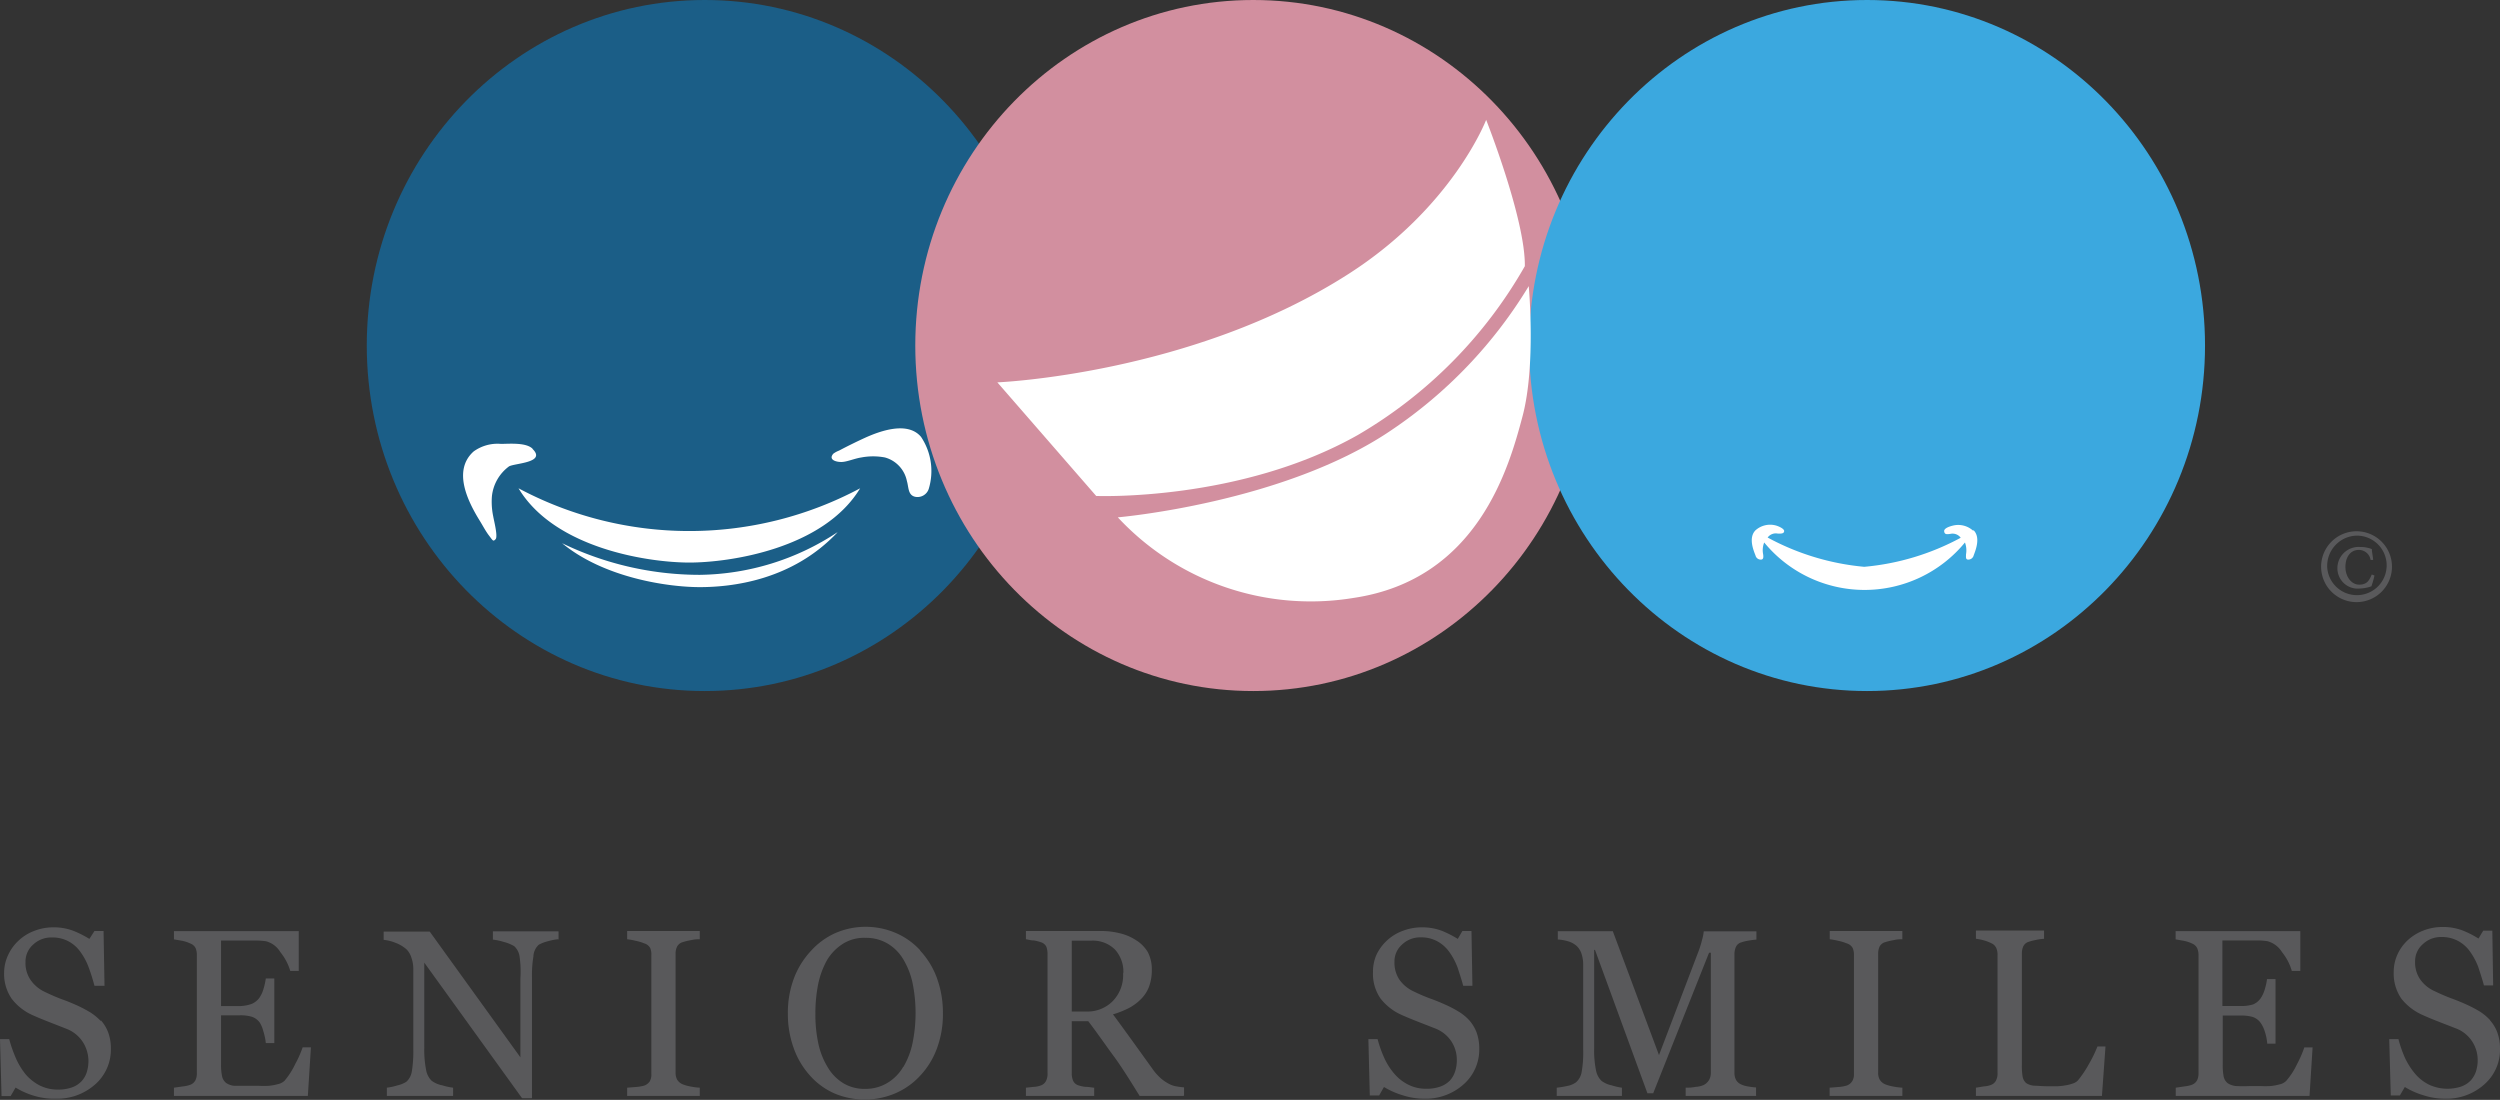 <svg xmlns="http://www.w3.org/2000/svg" viewBox="0 0 211.71 93.14"><rect x="0" y="0" width="211.71" height="93.14" fill="#333333" stroke="none"/><defs><style>.cls-1{fill:#1b5e87;}.cls-2{fill:#d28f9f;}.cls-3{fill:#3ba8df;}.cls-4{fill:#fff;}.cls-5{fill:#59595b;}</style></defs><title>Logo</title><g id="Layer_2" data-name="Layer 2"><g id="ARTWORK"><path class="cls-1" d="M88.3,29.26c0,16.16-12.81,29.26-28.62,29.26S31.06,45.42,31.06,29.26,43.88,0,59.68,0,88.3,13.1,88.3,29.26"/><path class="cls-2" d="M134.75,29.26c0,16.16-12.81,29.26-28.62,29.26S77.51,45.42,77.51,29.26,90.32,0,106.13,0s28.62,13.1,28.62,29.26"/><path class="cls-3" d="M186.73,29.26c0,16.16-12.82,29.26-28.62,29.26s-28.62-13.1-28.62-29.26S142.3,0,158.11,0s28.62,13.1,28.62,29.26"/><path class="cls-4" d="M125.85,10.14s3.33,8.42,3.28,12.4A38.71,38.71,0,0,1,115,36.83C105,42.49,92.83,42,92.83,42l-8.37-9.62s16.52-.67,29.8-9.22c8.77-5.64,11.59-13,11.59-13"/><path class="cls-4" d="M94.67,43.81s14.12-1.22,23.17-7.39a39.07,39.07,0,0,0,11.62-12.19s.62,6.7-.52,11-3.77,13.86-14.35,15.41a22.31,22.31,0,0,1-19.92-6.82"/><path class="cls-4" d="M167.08,44.93a1.88,1.88,0,0,0-1.7-.42c-.21.05-.78.21-.74.49s.23.25.53.21a.85.85,0,0,1,.87.33A21.1,21.1,0,0,1,157.87,48a21.18,21.18,0,0,1-8.18-2.48.86.86,0,0,1,.88-.33c.29,0,.5,0,.52-.21s-.52-.44-.74-.49a1.86,1.86,0,0,0-1.69.42c-.61.62-.17,1.69,0,2.12a.46.46,0,0,0,.46.36c.23,0,.22-.23.19-.45a1.77,1.77,0,0,1,.09-1,11,11,0,0,0,17,0,1.9,1.9,0,0,1,.09,1c0,.22-.05.45.19.45a.47.47,0,0,0,.46-.36c.16-.43.6-1.5,0-2.12"/><path class="cls-4" d="M72.84,41.35a30.71,30.71,0,0,1-28.93,0C47,46.49,55,47.64,58.38,47.64s11.35-1.15,14.46-6.29"/><path class="cls-4" d="M70.92,45.07a21.57,21.57,0,0,1-11.66,3.61A26.78,26.78,0,0,1,47.6,46c3.53,2.92,8.93,3.72,11.66,3.72s7.83-.57,11.66-4.64"/><path class="cls-4" d="M45.1,38c-.56-.55-2-.41-2.68-.41a3.45,3.45,0,0,0-2.31.64c-1.8,1.61-.49,4.23.5,5.84.27.43.51.91.82,1.31s.33.51.54.28-.15-1.6-.2-1.92A6,6,0,0,1,41.66,42,3.61,3.61,0,0,1,43.1,39.5c.45-.28,3.2-.3,2-1.48"/><path class="cls-4" d="M78,37c-1.13-1.35-3.46-.51-4.76.08q-1.11.51-2.19,1.08a2,2,0,0,0-.48.26c-.47.54.31.73.76.7s1.07-.3,1.61-.38a5.38,5.38,0,0,1,2,0,2.6,2.6,0,0,1,1.86,2c.16.53.08,1.19.7,1.33a1,1,0,0,0,1.15-.67A5.21,5.21,0,0,0,78,37"/><path class="cls-5" d="M8.54,86.4a3.32,3.32,0,0,1,.64,1.08,4,4,0,0,1,.21,1.36,3.92,3.92,0,0,1-1.34,3,4.81,4.81,0,0,1-3.32,1.2A5.83,5.83,0,0,1,2.9,92.8a6.6,6.6,0,0,1-1.58-.7l-.42.72H.13L0,88H.78a11.47,11.47,0,0,0,.56,1.6A5.88,5.88,0,0,0,2.19,91a4,4,0,0,0,1.17.92,3.38,3.38,0,0,0,1.56.35,3.41,3.41,0,0,0,1.16-.18,2.07,2.07,0,0,0,.8-.5,2,2,0,0,0,.46-.77,3.11,3.11,0,0,0,.15-1A3,3,0,0,0,7,88.22a2.89,2.89,0,0,0-1.38-1.1l-1.43-.56c-.54-.21-1-.4-1.4-.58A4.56,4.56,0,0,1,1,84.59a3.68,3.68,0,0,1-.65-2.25A3.56,3.56,0,0,1,.7,80.85a3.86,3.86,0,0,1,.91-1.23,4,4,0,0,1,1.32-.8,4.43,4.43,0,0,1,1.58-.29,4.68,4.68,0,0,1,1.69.29,8.77,8.77,0,0,1,1.37.69L8,78.84h.77l.08,4.64H8q-.21-.8-.48-1.53a5.27,5.27,0,0,0-.69-1.31,2.93,2.93,0,0,0-1-.91,2.87,2.87,0,0,0-1.46-.34,2.21,2.21,0,0,0-1.56.6,1.9,1.9,0,0,0-.65,1.46A2.51,2.51,0,0,0,2.6,83a3,3,0,0,0,1.2,1q.7.34,1.38.6c.46.16.89.34,1.32.53a11.7,11.7,0,0,1,1.11.58,4.61,4.61,0,0,1,.93.76"/><path class="cls-5" d="M26.33,88.69l-.26,4.12H14.73v-.7L15.5,92a2.48,2.48,0,0,0,.62-.14.81.81,0,0,0,.43-.38,1.34,1.34,0,0,0,.12-.6v-10a1.5,1.5,0,0,0-.1-.58.82.82,0,0,0-.45-.4,3.07,3.07,0,0,0-.69-.23l-.7-.12v-.7H25.3v3.37h-.72a4.56,4.56,0,0,0-.84-1.59,2,2,0,0,0-1.21-.92,6.51,6.51,0,0,0-.72-.06l-.94,0H18.72v5.55h1.54A3.18,3.18,0,0,0,21.35,85a1.6,1.6,0,0,0,.6-.48,2.56,2.56,0,0,0,.36-.76,5.68,5.68,0,0,0,.2-.9h.72v5.47h-.72a5,5,0,0,0-.21-1A2.59,2.59,0,0,0,22,86.6a1.39,1.39,0,0,0-.68-.5,3.44,3.44,0,0,0-1-.12H18.72v4.18a4.43,4.43,0,0,0,.09,1,1,1,0,0,0,.34.55,1.47,1.47,0,0,0,.68.24c.29,0,.7,0,1.23,0h.84a7.34,7.34,0,0,0,.88,0,4.27,4.27,0,0,0,.75-.14,1.17,1.17,0,0,0,.56-.28A6.44,6.44,0,0,0,25,90.11a9.07,9.07,0,0,0,.63-1.42h.69"/><path class="cls-5" d="M47.26,79.54a4.41,4.41,0,0,0-.83.16,3.22,3.22,0,0,0-.8.3,1.42,1.42,0,0,0-.46,1,9.82,9.82,0,0,0-.12,1.77V93h-.84L35.93,81.52v7.2a8.74,8.74,0,0,0,.15,1.86,1.69,1.69,0,0,0,.46.93,2.17,2.17,0,0,0,.91.4,5.37,5.37,0,0,0,.92.2v.7H32.76v-.7a5.27,5.27,0,0,0,.88-.19,2.44,2.44,0,0,0,.77-.31,1.49,1.49,0,0,0,.46-.84A10.51,10.51,0,0,0,35,88.83V82a2.85,2.85,0,0,0-.16-.9,1.69,1.69,0,0,0-.41-.7,3,3,0,0,0-.94-.56,3.68,3.68,0,0,0-1-.25v-.7h3.9l7.68,10.65V82.85A9,9,0,0,0,44,81a1.48,1.48,0,0,0-.45-.87,3.23,3.23,0,0,0-.88-.36,4.92,4.92,0,0,0-.93-.2v-.7h5.56v.7"/><path class="cls-5" d="M59.26,92.81H53.11v-.7l.75-.06a3.13,3.13,0,0,0,.7-.12.93.93,0,0,0,.46-.35,1.15,1.15,0,0,0,.14-.61V80.85a1.35,1.35,0,0,0-.1-.57.83.83,0,0,0-.5-.39,4,4,0,0,0-.73-.22,5.61,5.61,0,0,0-.72-.13v-.7h6.15v.7c-.2,0-.43,0-.71.07a5.12,5.12,0,0,0-.72.17.78.78,0,0,0-.49.38,1.31,1.31,0,0,0-.13.59V90.86a1.21,1.21,0,0,0,.14.58,1,1,0,0,0,.48.39,3.18,3.18,0,0,0,.66.18,5.25,5.25,0,0,0,.77.1v.7"/><path class="cls-5" d="M77.92,80.5a6.8,6.8,0,0,1,1.42,2.32,8.58,8.58,0,0,1,.51,3,8.29,8.29,0,0,1-.52,3,6.76,6.76,0,0,1-1.44,2.31,6.14,6.14,0,0,1-2.08,1.46,6.6,6.6,0,0,1-5.16,0,6,6,0,0,1-2.07-1.52,6.92,6.92,0,0,1-1.37-2.32,8.48,8.48,0,0,1-.49-2.92,8.28,8.28,0,0,1,.52-3,7,7,0,0,1,1.43-2.3A6.17,6.17,0,0,1,70.78,79a6.47,6.47,0,0,1,5.06,0,6.05,6.05,0,0,1,2.08,1.47m-1.43,9.9a6.6,6.6,0,0,0,.78-2,12.75,12.75,0,0,0,0-5.17,6.54,6.54,0,0,0-.8-2,3.79,3.79,0,0,0-1.33-1.31,3.56,3.56,0,0,0-1.83-.47,3.37,3.37,0,0,0-2,.55A4.17,4.17,0,0,0,70,81.37a7.24,7.24,0,0,0-.72,2,12.79,12.79,0,0,0-.23,2.44,11.76,11.76,0,0,0,.25,2.56,6.42,6.42,0,0,0,.79,2,3.86,3.86,0,0,0,1.31,1.35,3.44,3.44,0,0,0,1.88.49,3.55,3.55,0,0,0,1.86-.5,3.78,3.78,0,0,0,1.35-1.37"/><path class="cls-5" d="M100.19,92.81H96.51C95.7,91.5,95,90.37,94.3,89.42s-1.37-1.93-2.14-2.94h-1.4v4.43a1.57,1.57,0,0,0,.11.6.73.73,0,0,0,.45.4,2.77,2.77,0,0,0,.61.13c.29,0,.53.06.73.07v.7H86.88v-.7l.67-.07a2,2,0,0,0,.62-.13.79.79,0,0,0,.41-.37,1.31,1.31,0,0,0,.13-.63V80.81a1.91,1.91,0,0,0-.09-.61.73.73,0,0,0-.45-.4,3.37,3.37,0,0,0-.63-.16c-.26,0-.48-.08-.66-.1v-.7h6.31a6.56,6.56,0,0,1,1.63.19,4.29,4.29,0,0,1,1.37.58,3,3,0,0,1,1,1,3.15,3.15,0,0,1,.35,1.53,4,4,0,0,1-.24,1.43,3,3,0,0,1-.71,1.07,4.2,4.2,0,0,1-1,.73,7.79,7.79,0,0,1-1.34.53c.68.91,1.23,1.68,1.68,2.3l1.64,2.28a4.68,4.68,0,0,0,.77.87,3.8,3.8,0,0,0,.68.45,1.88,1.88,0,0,0,.62.2,4.5,4.5,0,0,0,.63.08v.7M95.13,82.4a2.78,2.78,0,0,0-.72-2,2.66,2.66,0,0,0-2-.74H90.76v6H92a3,3,0,0,0,2.22-.87,3.15,3.15,0,0,0,.89-2.36"/><path class="cls-5" d="M124.42,86.4a3.32,3.32,0,0,1,.64,1.08,4,4,0,0,1,.21,1.36,3.92,3.92,0,0,1-1.34,3,4.79,4.79,0,0,1-3.32,1.2,5.83,5.83,0,0,1-1.83-.29,6.78,6.78,0,0,1-1.58-.7l-.41.72H116L115.88,88h.78a10.3,10.3,0,0,0,.57,1.6,5.44,5.44,0,0,0,.85,1.33,3.73,3.73,0,0,0,1.17.92,3.31,3.31,0,0,0,1.55.35,3.37,3.37,0,0,0,1.16-.18,2.19,2.19,0,0,0,.81-.5,2.12,2.12,0,0,0,.45-.77,3.11,3.11,0,0,0,.15-1,2.86,2.86,0,0,0-.46-1.56,2.89,2.89,0,0,0-1.38-1.1l-1.43-.56c-.54-.21-1-.4-1.4-.58a4.63,4.63,0,0,1-1.79-1.39,3.68,3.68,0,0,1-.64-2.25,3.55,3.55,0,0,1,.31-1.49,4,4,0,0,1,2.23-2,4.52,4.52,0,0,1,1.59-.29,4.71,4.71,0,0,1,1.69.29,8.65,8.65,0,0,1,1.36.69l.39-.67h.77l.08,4.64h-.78c-.14-.53-.3-1-.47-1.53a5.63,5.63,0,0,0-.69-1.31,3.05,3.05,0,0,0-1-.91,2.84,2.84,0,0,0-1.46-.35,2.22,2.22,0,0,0-1.56.61,1.89,1.89,0,0,0-.64,1.46,2.58,2.58,0,0,0,.41,1.5,3,3,0,0,0,1.2,1,15,15,0,0,0,1.39.6c.45.16.89.34,1.31.53a9.7,9.7,0,0,1,1.11.58,4.11,4.11,0,0,1,.93.76"/><path class="cls-5" d="M148.75,92.81h-6v-.7c.22,0,.5,0,.84-.07a1.9,1.9,0,0,0,.71-.17,1.14,1.14,0,0,0,.44-.43,1.21,1.21,0,0,0,.14-.6V80.68h-.15L140,92.58h-.49l-4.44-12.14H135v8.33a8.47,8.47,0,0,0,.15,1.84,1.69,1.69,0,0,0,.46.91,2.08,2.08,0,0,0,.87.39,5.18,5.18,0,0,0,.87.2v.7h-5.52v-.7a7.83,7.83,0,0,0,.91-.15,1.76,1.76,0,0,0,.74-.32,1.49,1.49,0,0,0,.46-.85,9.46,9.46,0,0,0,.13-1.91V81.74a2.93,2.93,0,0,0-.15-1,1.57,1.57,0,0,0-.41-.64,1.9,1.9,0,0,0-.73-.39,3.79,3.79,0,0,0-.86-.15v-.7h4.66l3.91,10.49,3.34-8.77a7.92,7.92,0,0,0,.31-1,3.74,3.74,0,0,0,.14-.71h4.46v.7a6,6,0,0,0-.69.09,3.57,3.57,0,0,0-.61.15.69.69,0,0,0-.44.39,1.5,1.5,0,0,0-.12.6V90.84a1.28,1.28,0,0,0,.12.58.89.89,0,0,0,.44.41A2.09,2.09,0,0,0,148,92a6.83,6.83,0,0,0,.71.09v.7"/><path class="cls-5" d="M161.09,92.81h-6.15v-.7l.75-.06a2.91,2.91,0,0,0,.69-.12.89.89,0,0,0,.46-.35A1.06,1.06,0,0,0,157,91V80.85a1.35,1.35,0,0,0-.11-.57.83.83,0,0,0-.5-.39,3.78,3.78,0,0,0-.73-.22,5.83,5.83,0,0,0-.71-.13v-.7h6.15v.7c-.2,0-.44,0-.71.07a5.28,5.28,0,0,0-.73.17.78.78,0,0,0-.49.38,1.45,1.45,0,0,0-.12.59V90.86a1.11,1.11,0,0,0,.14.58,1,1,0,0,0,.47.39,3.61,3.61,0,0,0,.66.18,5.54,5.54,0,0,0,.78.1v.7"/><path class="cls-5" d="M178.3,88.65,178,92.81H167.33v-.7L168,92a2,2,0,0,0,.62-.13.79.79,0,0,0,.41-.37,1.31,1.31,0,0,0,.13-.63v-10a1.38,1.38,0,0,0-.11-.59.82.82,0,0,0-.43-.41,3.5,3.5,0,0,0-.63-.24,4.45,4.45,0,0,0-.66-.13v-.7h5.77v.7a4.84,4.84,0,0,0-.7.1,4.77,4.77,0,0,0-.62.16.75.75,0,0,0-.45.4,1.57,1.57,0,0,0-.11.61v9.38a5.48,5.48,0,0,0,.06,1,1,1,0,0,0,.29.56,1.45,1.45,0,0,0,.66.23c.29,0,.7.05,1.23.05l.74,0a5.43,5.43,0,0,0,.73-.08,3.5,3.5,0,0,0,.62-.16,1,1,0,0,0,.42-.26,9.09,9.09,0,0,0,.92-1.37,10.87,10.87,0,0,0,.73-1.5h.68"/><path class="cls-5" d="M195.84,88.69l-.26,4.12H184.25v-.7L185,92a2.74,2.74,0,0,0,.63-.14.85.85,0,0,0,.43-.38,1.34,1.34,0,0,0,.12-.6v-10a1.5,1.5,0,0,0-.11-.58.83.83,0,0,0-.44-.4,3.18,3.18,0,0,0-.7-.23l-.69-.12v-.7h10.56v3.37h-.72a4.52,4.52,0,0,0-.83-1.59A2.08,2.08,0,0,0,192,79.7a6.52,6.52,0,0,0-.71-.06l-.94,0h-2.15v5.55h1.54a3.15,3.15,0,0,0,1.08-.14,1.52,1.52,0,0,0,.6-.48,2.56,2.56,0,0,0,.36-.76,4.75,4.75,0,0,0,.2-.9h.72v5.47H192a4.32,4.32,0,0,0-.2-1,2.57,2.57,0,0,0-.36-.76,1.37,1.37,0,0,0-.67-.5,3.48,3.48,0,0,0-1-.12h-1.54v4.18a5.22,5.22,0,0,0,.08,1,1,1,0,0,0,.34.55,1.56,1.56,0,0,0,.69.24,12.16,12.16,0,0,0,1.23,0h.84a7.27,7.27,0,0,0,.87,0,4.38,4.38,0,0,0,.76-.14,1.13,1.13,0,0,0,.55-.28,6.09,6.09,0,0,0,.93-1.43,9.81,9.81,0,0,0,.62-1.42h.69"/><path class="cls-5" d="M210.86,86.4a3.15,3.15,0,0,1,.64,1.08,4,4,0,0,1,.21,1.36,3.88,3.88,0,0,1-1.34,3,4.77,4.77,0,0,1-3.32,1.2,5.83,5.83,0,0,1-1.83-.29,6.52,6.52,0,0,1-1.57-.7l-.42.72h-.77L202.33,88h.78a10.31,10.31,0,0,0,.56,1.6,6.11,6.11,0,0,0,.85,1.33,3.73,3.73,0,0,0,1.17.92,3.7,3.7,0,0,0,2.71.17,2.11,2.11,0,0,0,.81-.5,2.14,2.14,0,0,0,.46-.77,3.11,3.11,0,0,0,.15-1,2.88,2.88,0,0,0-.47-1.56,2.82,2.82,0,0,0-1.37-1.1l-1.44-.56c-.54-.21-1-.4-1.39-.58a4.67,4.67,0,0,1-1.8-1.39,3.75,3.75,0,0,1-.64-2.25,3.56,3.56,0,0,1,.32-1.49,3.83,3.83,0,0,1,.9-1.23,4.2,4.2,0,0,1,1.32-.8,4.52,4.52,0,0,1,1.59-.29,4.71,4.71,0,0,1,1.69.29,8.24,8.24,0,0,1,1.36.69l.4-.67h.77l.07,4.64h-.78c-.14-.53-.3-1-.47-1.53a5.63,5.63,0,0,0-.69-1.31,2.93,2.93,0,0,0-1-.91,2.89,2.89,0,0,0-1.46-.35,2.22,2.22,0,0,0-1.56.61,1.9,1.9,0,0,0-.65,1.46,2.51,2.51,0,0,0,.42,1.5,2.9,2.9,0,0,0,1.2,1q.7.34,1.38.6c.45.16.89.34,1.31.53a10.76,10.76,0,0,1,1.12.58,4.29,4.29,0,0,1,.92.76"/><path class="cls-5" d="M202.56,48.08a3,3,0,1,1-3-3.09A3,3,0,0,1,202.56,48.08Zm-5.48,0a2.52,2.52,0,1,0,2.51-2.72A2.56,2.56,0,0,0,197.08,48.07Zm4,.66a8,8,0,0,1-.26.91,3.25,3.25,0,0,1-1,.19,1.72,1.72,0,0,1-1.88-1.72,1.8,1.8,0,0,1,1.92-1.8,2.62,2.62,0,0,1,1,.18c0,.27.07.49.11.92l-.22,0a1,1,0,0,0-1-.85c-.71,0-1.13.61-1.13,1.44s.51,1.5,1.16,1.5.85-.33,1.07-.86Z"/></g></g></svg>